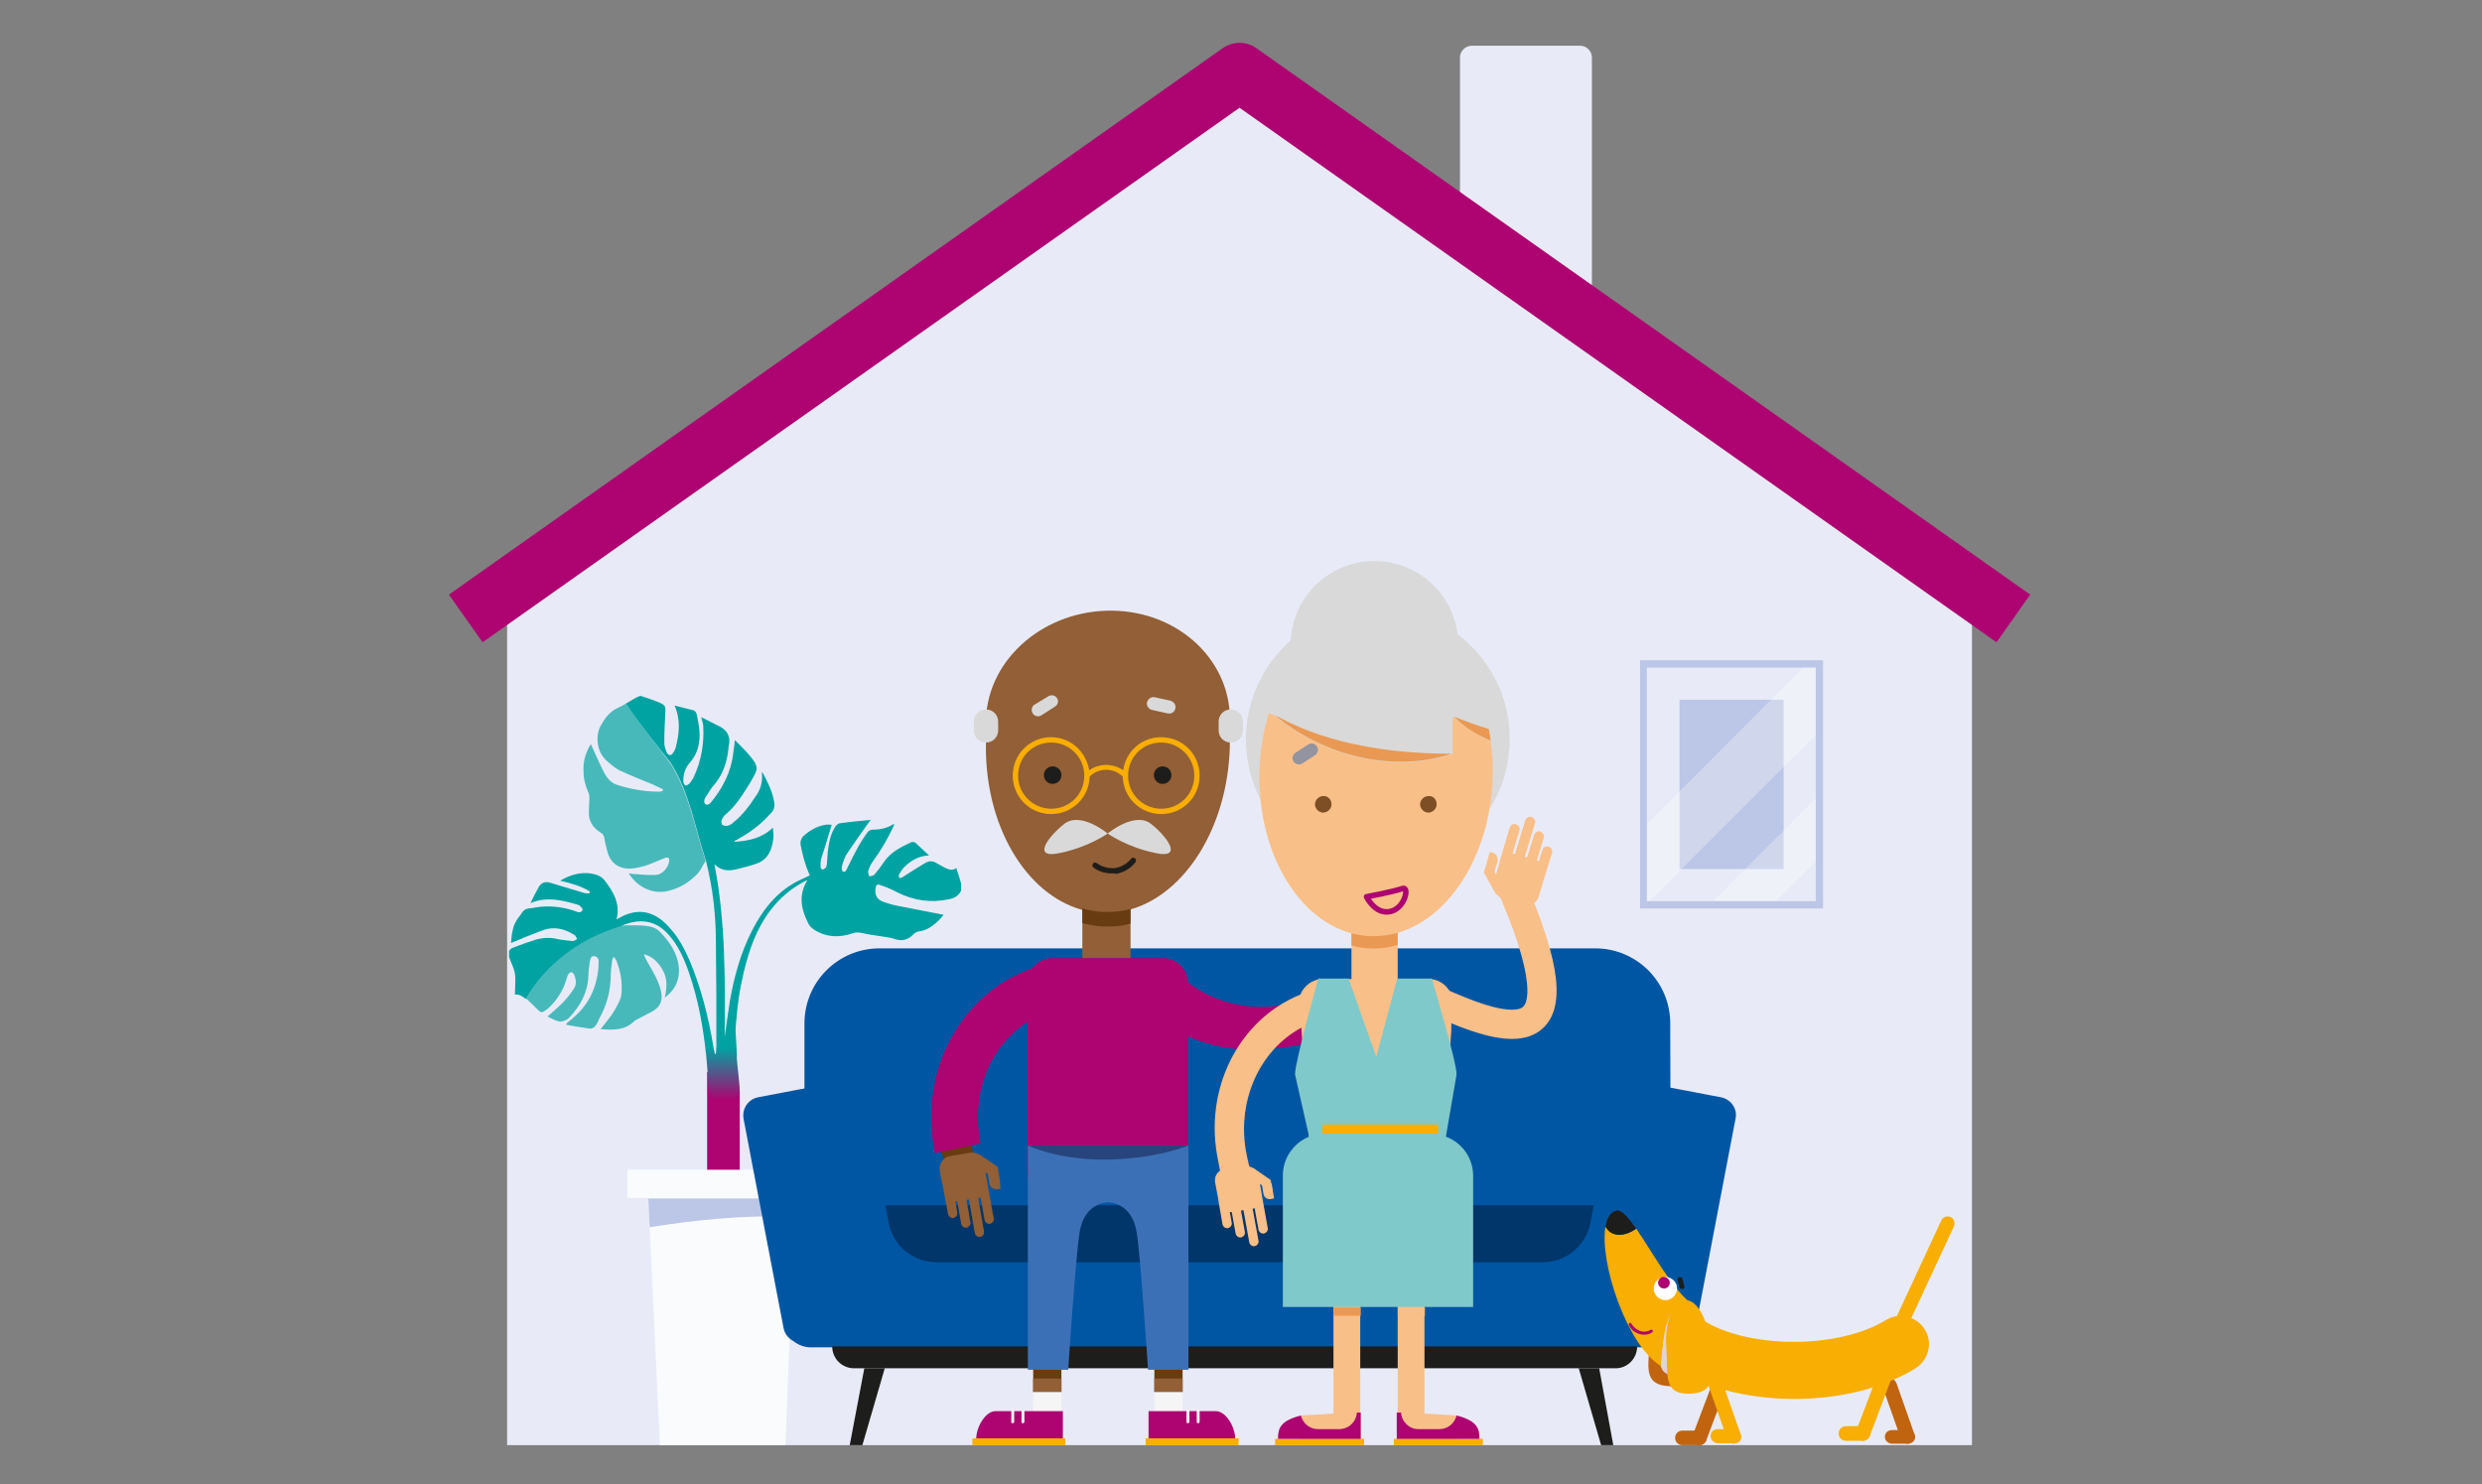 <?xml version="1.0" encoding="utf-8"?>
<!-- Generator: Adobe Illustrator 27.1.1, SVG Export Plug-In . SVG Version: 6.00 Build 0)  -->
<svg version="1.1" id="Calque_1" xmlns="http://www.w3.org/2000/svg" xmlns:xlink="http://www.w3.org/1999/xlink" x="0px" y="0px"
	 viewBox="0 0 510 305" style="enable-background:new 0 0 510 305;" xml:space="preserve">
<rect x="0" y="0" width="510" height="305" fill="#808080" stroke="none"/>
<style type="text/css">
	.st0{fill:#E8EBF7;}
	.st1{fill:#BCC6E6;}
	.st2{opacity:0.3;}
	.st3{clip-path:url(#SVGID_00000017478163966478743560000011320353973136874158_);}
	.st4{clip-path:url(#SVGID_00000166644781150782743140000002724702435824741522_);fill:#FFFFFF;}
	.st5{fill:none;stroke:#AD0471;stroke-width:12;stroke-linejoin:round;stroke-miterlimit:10;}
	.st6{fill-rule:evenodd;clip-rule:evenodd;fill:#FAFBFD;}
	.st7{fill-rule:evenodd;clip-rule:evenodd;fill:#AD0471;}
	.st8{fill:#48B9BA;}
	
		.st9{clip-path:url(#SVGID_00000031185554636035720750000004525875563878577852_);fill:url(#SVGID_00000053513362915592790300000002207130210580444310_);}
	
		.st10{clip-path:url(#SVGID_00000139267785316274430570000006882719040002099333_);fill-rule:evenodd;clip-rule:evenodd;fill:#BCC6E6;}
	.st11{fill:#00366A;}
	.st12{fill:#0056A3;}
	.st13{fill:#1D1D1B;}
	.st14{fill:none;stroke:#F9BF88;stroke-width:6.006;stroke-miterlimit:10;}
	.st15{fill:#F8AE03;}
	.st16{fill:#925F36;}
	.st17{opacity:0.68;}
	.st18{fill:#683B11;}
	.st19{fill:#AD0471;}
	.st20{fill:#D9D9D9;}
	.st21{fill:#3C70B6;}
	.st22{fill:#F5F5F5;}
	.st23{fill:#27447D;}
	.st24{fill:#F9BF88;}
	.st25{fill:#E99953;}
	.st26{fill:#9294A0;}
	.st27{fill:#7E4E24;}
	.st28{fill:#80C9CA;}
	.st29{fill:none;stroke:#AD0471;stroke-width:1.144;stroke-linejoin:round;stroke-miterlimit:10;}
	.st30{fill:#C06410;}
	.st31{clip-path:url(#SVGID_00000117660282707958076100000018122226995869300634_);}
	.st32{clip-path:url(#SVGID_00000054248677068181991140000014055216944085942657_);fill:#DED3DA;}
	.st33{fill:#FFFFFF;}
</style>
<g>
	<g>
		<polygon class="st0" points="254.7,14.8 104.2,126 104.2,297 405.2,297 405.2,126 		"/>
		<g>
			<path class="st0" d="M323.2,61.8l-22.3-18c-0.6-0.5-0.9-1.2-0.9-1.9V11.8c0-1.3,1.1-2.4,2.4-2.4h22.3c1.3,0,2.4,1.1,2.4,2.4v48.1
				C327.2,61.9,324.8,63.1,323.2,61.8"/>
			<rect x="345.1" y="143.8" class="st1" width="21.4" height="34.8"/>
			<g class="st2">
				<g>
					<defs>
						<rect id="SVGID_1_" x="337.7" y="136.4" width="36.2" height="49.5"/>
					</defs>
					<clipPath id="SVGID_00000129191506566701756180000013258266443112309174_">
						<use xlink:href="#SVGID_1_"  style="overflow:visible;"/>
					</clipPath>
					<g style="clip-path:url(#SVGID_00000129191506566701756180000013258266443112309174_);">
						<defs>
							<rect id="SVGID_00000119832212242789757590000008963487013693954176_" x="337.7" y="136.4" width="36.2" height="49.5"/>
						</defs>
						<clipPath id="SVGID_00000151545797902283502300000002498145408099214760_">
							<use xlink:href="#SVGID_00000119832212242789757590000008963487013693954176_"  style="overflow:visible;"/>
						</clipPath>
						<polygon style="clip-path:url(#SVGID_00000151545797902283502300000002498145408099214760_);fill:#FFFFFF;" points="
							364.1,186 373.9,176.2 373.9,163.3 351.2,186 						"/>
						<polygon style="clip-path:url(#SVGID_00000151545797902283502300000002498145408099214760_);fill:#FFFFFF;" points="
							373.9,136.4 371.3,136.4 337.7,170.1 337.7,186 338.1,186 373.9,150.2 						"/>
					</g>
				</g>
			</g>
			<path class="st1" d="M374.6,186.7H337v-51h37.6V186.7z M338.4,185.2h34.7v-48h-34.7V185.2z"/>
			<polyline class="st5" points="413.7,127.1 254.7,14.8 95.7,127.1 			"/>
			<polygon class="st6" points="128.9,240.4 128.9,246.2 133.2,246.2 133.5,252.1 135.6,297 161.4,297 163.2,250 163.4,246.2 
				166.5,246.2 166.5,240.4 			"/>
			<polygon class="st7" points="152,224.3 145.3,220.3 145.3,240.4 152,240.4 			"/>
			<path class="st8" d="M107.9,205.1c0.1,0.1,0.2,0.2,0.3,0.2c0.9,0.8,1.7,1.6,2.5,2.4c0.3,0.3,0.7,0.4,1,0.2c0.5-0.3,0.9-0.6,1.3-1
				c1.6-1.6,2.8-3.5,3.4-5.7c0.1-0.3,0.2-0.6,0.3-0.9c0.2-0.2,0.4-0.5,0.7-0.5c0.2,0,0.5,0.3,0.6,0.6c0.4,0.9,0.5,2-0.1,2.8
				c-0.7,1.1-1.5,2.1-2.4,3c-0.9,0.9-1.9,1.7-3,2.7c0.8,0.4,1.5,0.8,2.3,1c0.4,0.1,0.9,0,1.3-0.2c0.4-0.1,0.7-0.4,1-0.7
				c2.2-2.4,3.7-5.1,3.8-8.5c0-1,0.2-1.9,0.3-2.9c0.1-0.5,0.2-1.1,0.8-1.1c0.7,0,1.1,0.6,1,1.2c0,1.2-0.1,2.3-0.4,3.5
				c-0.8,3.7-2.8,6.5-5.8,8.8c-0.2,0.1-0.3,0.2-0.4,0.4c0,0,0,0.1-0.1,0.2c1.7,0.3,3.4,0.6,5,0.8c0.3,0,0.7-0.2,0.9-0.4
				c0.4-0.5,0.7-1,0.9-1.6c1.6-2.8,2.4-5.9,2.4-9.1c0-1,0.2-1.9,0.3-2.9c0-0.2,0.1-0.4,0.3-0.8c0.2,0.3,0.4,0.5,0.5,0.7
				c0.9,2.2,1.3,4.5,1.1,6.9c-0.1,1.2-0.8,2.3-1.4,3.4c-0.8,1.4-1.9,2.6-2.9,3.9c2.6,0.2,5,0.3,7-1.7c0.2-0.2,0.4-0.2,0.7-0.4
				c1.1-0.6,2.2-1.1,3.2-1.7c1.6-1,1.9-2.4,1.5-4.1c-0.5-2.1-1.6-3.9-2.7-5.8c-0.3-0.5-0.6-1.1-0.8-1.7c1.9,0.5,3.1,1.8,4,3.5
				c0.9,1.7,0.7,3.6,0.3,5.4c2.4-1.7,3.4-4.3,2.7-7.4c-0.6-2.5-2.1-4.5-3.9-6.3c-1-0.9-2.3-1-3.6-1.1c-1.6-0.1-3.2,0-4.8,0
				c0,0,0,0,0.1,0C119.2,192.6,111.9,198,107.9,205.1"/>
			<path class="st8" d="M128.6,144.6c-0.5,0.3-1.1,0.6-1.7,0.9c-1.7,0.8-2.6,2.1-3.5,3.7c-1.2,2.3-0.6,5.4,1.1,7
				c1,0.9,2,1.8,3.2,2.3c2.1,1,4.3,1.8,6.4,2.7c0.7,0.3,1.4,0.7,2.1,1c0,0.1,0,0.2,0,0.3c-0.2,0.1-0.5,0.2-0.7,0.2
				c-3,0-5.9-0.5-8.7-1.4c-1.2-0.4-2-1.3-2.6-2.4c-0.9-1.7-1.6-3.4-2.4-5.1c-0.1-0.2-0.2-0.5-0.4-0.9c-1.1,1.8-1.6,3.6-1.5,5.6
				c0,1.6,0.4,3.1,1.1,4.6c0.1,0.3,0.1,0.7,0.1,1.1c0,0.9-0.1,1.7-0.1,2.6c-0.1,1.9,0.8,3.3,2.4,4.3c0.5,0.3,0.7,0.6,0.8,1.2
				c0.1,0.9,0.4,1.8,0.6,2.7c0.6,2.4,2.5,3.7,5,3.5c1.9-0.2,3.7-0.8,5.4-1.6c0.5-0.2,1-0.4,1.5-0.6c0.6-0.2,0.9,0.1,0.8,0.7
				c-0.2,1.4-1.5,2.8-2.8,2.8c-1.6,0.1-3.2-0.1-4.7-0.2c-0.2,0-0.4-0.1-0.8-0.1c0.9,1.4,2,2.4,3.4,3.1c1.9,0.9,3.8,0.9,5.7,0.2
				c1.9-0.6,3.5-1.7,4.9-3.1c0.8-0.8,1.2-1.9,1.8-2.8c-2.2-6.4-3.2-13.4-7.1-19.8C134.6,152.7,131.5,148.7,128.6,144.6"/>
		</g>
		<g>
			<defs>
				<path id="SVGID_00000124155573596512201500000014279217560146701205_" d="M128.6,144.6c2.8,4.1,6,8.1,9.3,12.3
					c3.9,6.3,4.9,13.3,7.1,19.8c0,0,0,0,0,0c0,0,0.1,0.2,0.1,0.4c0,0,0,0,0,0c1.4,5.5,2,11,2,16.6c0.1,7.1,0.1,14.1,0.1,21.2
					c0,0.6-0.1,1.1-0.1,1.7c-0.1,0-0.2,0-0.2,0c-0.1-0.5-0.2-0.9-0.3-1.4c-1-6.1-2.5-12.1-4.9-17.8c-1-2.3-2.2-4.6-3.9-6.5
					c-0.5-0.6-1.1-1.2-1.7-1.7c-2.7-2.2-5.6-2.3-8.6-0.7c-0.2,0.1-0.5,0.3-0.7,0.4c0,0,0,0-0.1,0c0.8-3.2-0.7-5.7-2.5-8
					c-0.7-0.9-1.7-1.2-2.8-1.4c-2.2-0.3-4.3,0.3-6.3,1.5c2.2,0.5,4.3,1.1,6.1,2.2c0,0.1-0.1,0.3-0.1,0.4c-0.4,0-0.8,0-1.1-0.1
					c-2.3-0.7-4.7-1.4-7-2.1c-1-0.3-1.8,0-2.3,0.9c-0.6,1.1-1.2,2.2-1.7,3.3c3.3-1.4,6.5-0.6,9.6,0.3c0.2,0.1,0.4,0.1,0.5,0.2
					c0.2,0.2,0.6,0.6,0.6,0.8c-0.1,0.5-0.5,0.7-1.1,0.5c-2.1-0.8-4.4-1.2-6.7-1.1c-1.1,0-2.2,0.3-3.3,0.4c-0.7,0.1-1.2,0.5-1.5,1.1
					c-0.4,0.6-0.9,1.1-1.2,1.8c-0.3,0.5-0.5,1.2-0.6,1.8c-0.2,0.8-0.2,1.6-0.3,2.4c2.2-0.9,4.3-1.8,6.5-2.6c2.4-0.9,4.6-0.3,6.6,1
					c0.2,0.1,0.3,0.5,0.5,0.8c-0.3,0.1-0.6,0.4-0.9,0.4c-1-0.1-2.1-0.2-3.1-0.4c-1.5-0.4-3-0.3-4.5,0.1c-1.6,0.5-3.2,1.1-4.8,1.7
					c-0.3,0.1-0.5,0.4-0.7,0.6v1.3c0.4,1.1,1,2.2,1.2,3.4c0.2,1.4,0,2.8,0,4.3c0.8-0.1,1.5,0.3,2.2,0.9c4-7.1,11.3-12.5,19.4-14.9
					c1-0.5,2.1-0.8,3.3-1c2.7-0.3,4.8,0.6,6.6,2.6c2.1,2.3,3.3,5.1,4.3,8c1.9,5.5,2.9,11.2,3.5,16.9c0.3,2.8,0.4,5.6,0.6,8.4
					c2.7,1.2,6.3,1.4,6.3-0.8c0-2-0.5-5.2-0.6-7c0,0,0,0,0,0c0,0,0,0,0,0c0,0,0,0,0,0c0,0,0,0,0,0c0,0,0,0,0,0
					c0.1-1.8-0.4-5.1-0.2-6.9c0.4-4.5,0.6-6.3,1.6-10.7c1.1-4.6,2.6-9,5.5-12.8c1.9-2.5,4.1-4.4,6.9-5.9c0.2-0.1,0.4-0.2,0.7-0.3
					c-2,3.2-1.2,6.2,0.3,9.1c0.3,0.5,0.8,0.9,1.3,1.2c2.5,1.5,5.1,1.5,7.7,0.6c0.6-0.2,1.1-0.2,1.7-0.1c1.7,0.4,3.5,0.6,5.3,0.9
					c0.6,0.1,1.2,0.2,1.7,0.4c1.5,0.5,2.7,0.1,3.7-0.9c0.4-0.4,0.7-0.6,1.3-0.7c1.4-0.2,2.5-0.9,3.5-1.8c0.6-0.5,1.1-1.1,1.5-1.6
					c-2.9-0.6-5.8-1.1-8.7-1.7c-1.2-0.2-2.4-0.5-3.5-0.9c-1.4-0.4-2-1.4-1.8-2.8c0.1-0.7,0.3-1,1-0.7c1.2,0.4,2.4,0.9,3.5,1.5
					c3.4,1.7,6.9,2.2,10.6,1.4c1.1-0.2,2-0.7,2.5-1.8v-1.4c-0.3-1-0.6-2.1-1-3.2c-0.8,0.6-1.6,0.3-2.4-0.1c-0.6-0.3-1.2-0.7-1.8-1
					c-0.7-0.4-1.4-0.4-2.1,0c-1.2,0.7-2.3,1.4-3.4,2.1c-0.5,0.3-0.9,0.6-1.4,0.9c-0.2,0.1-0.5,0.2-0.6,0.1c-0.1-0.2-0.2-0.5-0.1-0.6
					c0.3-0.5,0.6-1.1,1-1.5c1.4-1.4,3-2.4,5.2-2.5c-1-0.9-1.9-1.8-2.8-2.6c-0.2-0.2-0.7-0.2-0.9-0.1c-2.1,1-4.2,2-5.6,4.1
					c-0.6,0.9-1.2,1.7-1.9,2.5c-0.2,0.3-0.7,0.3-1.1,0.4c-0.1-0.4-0.3-0.8-0.2-1.1c0.2-0.7,0.5-1.3,0.9-1.9c1.7-2.3,3.1-4.7,4.3-7.3
					c0.1-0.1,0.1-0.3,0.1-0.5c-1.4,0.9-2.8,1.2-4.4,1.2c-0.3,0-0.8,0.2-1,0.5c-0.7,0.9-1.3,1.9-1.9,2.9c-0.8,1.5-1.6,3-2.3,4.5
					c-0.2,0.4-0.4,1-0.9,0.7c-0.2-0.1-0.3-0.8-0.2-1.1c0.3-1,0.6-2,1.2-2.8c1.4-2.1,2.9-4.2,4.4-6.3c0.1-0.1,0.2-0.2,0.3-0.4
					c-2.2,0.2-4.3,0.4-6.4,0.7c-0.4,0.1-0.8,0.5-1,0.9c-0.9,1.5-1.2,3.2-1.4,4.9c-0.1,0.9-0.1,1.7-0.2,2.6c0,0.2-0.1,0.5-0.2,0.7
					c-0.2,0.2-0.5,0.4-0.7,0.4c-0.2,0-0.4-0.4-0.4-0.6c0-0.6,0-1.2,0.2-1.8c0.7-2.2,1.4-4.4,2.1-6.8c-0.3,0-0.8-0.1-1.3,0
					c-1.8,0.3-3.3,1.2-4.6,2.4c-0.4,0.4-0.6,1.2-0.5,1.7c0.3,1.6,0.7,3.1,1.2,4.6c0.2,0.6,0.5,1.2,0.7,1.7c-1.2,0.6-2.5,1.1-3.6,1.8
					c-3.8,2.3-6.3,5.7-8.3,9.6c-2.3,4.5-3.6,9.3-4.5,14.2c-0.4,2.5-0.7,5-1.1,7.6c0.1-11.9,0.2-23.7-2.1-35.5
					c1.6,1.6,3.3,1.4,5.1,0.9c1.2-0.3,2.4-0.6,3.5-1c2.4-0.8,3.2-2.8,3.5-5.1c0.1-0.7,0-1.5-0.1-2.3c-2.3,2.2-5,2.7-7.8,2.9
					c0-0.1-0.1-0.1-0.1-0.2c0.3-0.1,0.6-0.2,0.8-0.4c2.6-1.4,4.9-3.2,6.9-5.5c0.5-0.6,0.6-1.3,0.5-2c-0.4-2.3-1.4-4.3-2.5-6.3
					c0,0.3-0.1,0.6,0,0.9c0,1.5-0.4,2.9-1.3,4.1c-1.3,2-2.7,3.9-4.6,5.4c-0.3,0.3-0.7,0.6-1.2,0.7c-0.3,0.1-0.8,0-1.1-0.2
					c-0.2-0.2-0.2-0.7-0.1-1c0.2-0.5,0.5-0.9,0.9-1.2c2.2-1.9,3.6-4.3,5.1-6.7c0.3-0.5,0.6-1.1,0.9-1.7c0.4-0.8,0.3-1.5-0.1-2.2
					c-1.1-1.7-2.6-3.1-4.1-4.6c-0.2,1.5-0.3,2.9-0.6,4.3c-0.7,3.2-2.3,6.1-4.4,8.6c-0.1,0.1-0.3,0.3-0.4,0.3c-0.2,0.1-0.5,0.1-0.6,0
					c-0.2-0.1-0.3-0.4-0.3-0.6c0-0.3,0.1-0.6,0.3-0.9c0.5-0.7,0.9-1.5,1.4-2.1c2.1-2.3,3-5,3.3-8c0-0.2,0-0.5,0.1-0.7
					c0.3-1.7-0.4-2.9-1.9-3.7c-1.3-0.6-2.5-1.3-3.8-1.9c0.1,0.7,0.4,1.2,0.4,1.8c0.2,3.7-0.4,7.2-2,10.6c-0.2,0.4-0.5,0.8-0.8,1.2
					c-0.2,0.2-0.7,0.5-0.9,0.4c-0.2-0.1-0.4-0.6-0.4-0.9c0-1.4,0.4-2.7,1.3-3.7c2-2.3,2.3-4.9,1.9-7.7c-0.1-0.7-0.3-1.4-0.4-2.1
					c-0.1-0.6-0.4-1-1-1.1c-1.2-0.3-2.4-0.6-3.6-0.9c1.3,2.9,1,5.8,0.2,8.8c-0.1,0.3-0.3,0.7-0.5,0.9c-0.4,0.7-1,0.6-1.3-0.1
					c-0.3-0.6-0.5-1.4-0.5-2c0-2,0.1-4,0.2-6c0.1-1.5,0-1.7-1.4-2.3c-1.2-0.5-2.5-0.9-3.7-1.3C130.6,143.3,129.7,144,128.6,144.6"/>
			</defs>
			<clipPath id="SVGID_00000009589860070935088900000014133876986810947251_">
				<use xlink:href="#SVGID_00000124155573596512201500000014279217560146701205_"  style="overflow:visible;"/>
			</clipPath>
			
				<linearGradient id="SVGID_00000088096459483153251660000006150626977429119141_" gradientUnits="userSpaceOnUse" x1="-185.583" y1="476.927" x2="-184.583" y2="476.927" gradientTransform="matrix(9.600500e-02 30.535 -30.535 9.600500e-02 14731.883 5816.613)">
				<stop  offset="0" style="stop-color:#00A3A2"/>
				<stop  offset="0.645" style="stop-color:#00A3A2"/>
				<stop  offset="1" style="stop-color:#AC0470"/>
			</linearGradient>
			
				<polygon style="clip-path:url(#SVGID_00000009589860070935088900000014133876986810947251_);fill:url(#SVGID_00000088096459483153251660000006150626977429119141_);" points="
				104.2,142.4 104.5,226.8 197.7,226.5 197.4,142.1 			"/>
		</g>
		<g>
			<defs>
				<rect id="SVGID_00000049925364814342239550000017853760216603650724_" x="133.2" y="246.2" width="30.1" height="6"/>
			</defs>
			<clipPath id="SVGID_00000062886399308723174850000002178289026873706662_">
				<use xlink:href="#SVGID_00000049925364814342239550000017853760216603650724_"  style="overflow:visible;"/>
			</clipPath>
			
				<path style="clip-path:url(#SVGID_00000062886399308723174850000002178289026873706662_);fill-rule:evenodd;clip-rule:evenodd;fill:#BCC6E6;" d="
				M133.2,246.2l0.3,6c8.9-1.4,19.5-2.6,29.7-2.1l0.1-3.8H133.2z"/>
		</g>
		<rect x="171.1" y="238.3" class="st11" width="163.1" height="22.2"/>
		<g>
			<path class="st12" d="M343.3,247.7H165.3v-37.4c0-8.5,6.9-15.4,15.4-15.4h147.1c8.5,0,15.4,6.9,15.4,15.4L343.3,247.7z"/>
			<path class="st12" d="M353.6,225.5l-17.3-3.3c-2.1-0.4-4.1,1-4.5,3l-5,26.1c-0.9,4.7-5,8.1-9.8,8.1H192.4c-4.8,0-8.9-3.4-9.8-8.1
				l-5-26.1c-0.4-2.1-2.4-3.4-4.5-3l-17.3,3.3c-2.1,0.4-3.4,2.4-3,4.5l8.2,42.9c0.2,1.1,0.9,2.1,2,2.7c1,0.8,2.3,1.3,3.6,1.3h175.8
				c1.1,0,2.2-0.3,3.1-1c1.5-0.3,2.7-1.5,2.9-3l8.2-42.9C357.1,227.9,355.7,225.9,353.6,225.5"/>
			<path class="st13" d="M332,281.2H175.5c-2.5,0-4.5-2-4.5-4.5h165.4C336.4,279.2,334.4,281.2,332,281.2"/>
			<polygon class="st13" points="177.2,297 174.6,297 177.6,281.2 181.8,281.2 			"/>
			<polygon class="st13" points="329,297 331.5,297 328.6,281.2 324.4,281.2 			"/>
			<path class="st14" d="M310.2,181.3c16.2,36.7-0.5,30.9-15.1,24.4"/>
			<rect x="199.8" y="295.6" class="st15" width="19.1" height="1.4"/>
			<rect x="235.4" y="295.6" class="st15" width="19.1" height="1.4"/>
			<path class="st16" d="M252.7,148.6c0.5-12.5-10.2-22.9-24.1-23.1c-13.8-0.2-25.5,9.7-26,22.2c0,1,0,1.9,0.1,2.8
				c0,0.6-0.1,1.1-0.1,1.7c-0.5,17.2,8.1,31.6,19.8,34.8v10h9.9v-10.1c11.2-3.2,19.9-16.8,20.4-33.3c0-1.4,0-2.7-0.1-4.1
				C252.6,149.2,252.7,148.9,252.7,148.6"/>
			<g class="st17">
				<g>
					<defs>
						<rect id="SVGID_00000044856525961204682060000014932953379012547469_" x="233.3" y="148.5" width="11.1" height="12.5"/>
					</defs>
					<clipPath id="SVGID_00000170259807408762307520000002474785662493881229_">
						<use xlink:href="#SVGID_00000044856525961204682060000014932953379012547469_"  style="overflow:visible;"/>
					</clipPath>
				</g>
			</g>
			<g class="st17">
				<g>
					<defs>
						<rect id="SVGID_00000084510427587921364060000001074170025083498925_" x="210.5" y="148.5" width="11.1" height="12.5"/>
					</defs>
					<clipPath id="SVGID_00000053510483850864381060000010780766485482251708_">
						<use xlink:href="#SVGID_00000084510427587921364060000001074170025083498925_"  style="overflow:visible;"/>
					</clipPath>
				</g>
			</g>
			<path class="st18" d="M192.6,231.8l1.7,9.3c0.2,0.9,1.1,1.6,2,1.4l2.8-0.5c0.9-0.2,1.6-1.1,1.4-2l-1.7-9.3L192.6,231.8z"/>
			<path class="st16" d="M205.4,242.2C205.4,242.2,205.4,242.2,205.4,242.2l-0.4-2.4l-3.8-2.6l0,0.1c-0.5-0.4-1.2-0.5-1.9-0.4
				l-4.1,0.7c-1.4,0.2-2.3,1.6-2.1,3l0.3,1.7v0l0.3,1.4l0.2,1l0,0l0.9,4.8c0.1,0.5,0.6,0.9,1.1,0.8c0.5-0.1,0.9-0.6,0.8-1.1
				l-0.4-2.3c0.1,0,0.3,0,0.4,0l0.8,4.6c0.1,0.5,0.6,0.9,1.1,0.8c0.5-0.1,0.9-0.6,0.8-1.1l-0.8-4.6l0.5-0.1l1.2,6.9
				c0.1,0.5,0.6,0.9,1.1,0.8c0.5-0.1,0.9-0.6,0.8-1.1l-1.2-6.9c0.2,0,0.3-0.1,0.5-0.1l0.8,4.6c0.1,0.5,0.6,0.9,1.1,0.8
				c0.5-0.1,0.9-0.6,0.8-1.1l-1.3-7c0,0,0,0,0-0.1l-0.4-2.4l0.5,0.4l0.3,1.9c0.1,0.8,0.9,1.3,1.7,1.2l0.5-0.1c0,0,0,0,0.1,0
				L205.4,242.2z"/>
			<path class="st19" d="M280.3,208.4l-6.5-7.1c-8.7,7.9-21.5,6.9-29.7,0.6c-0.1-2.8-2.4-5-5.1-5h-22.7c-1.7,0-3.2,0.8-4.2,2.1
				c-6.6,2.3-12.2,6.9-16,13.2c-4.4,7.3-5.8,16.1-4,24.8l9.4-2c-1.3-6.3-0.3-12.7,2.8-17.9c1.8-2.9,4.1-5.3,6.8-7.1v31
				c0,2.8,2.3,5.1,5.1,5.1H239c2.8,0,5.1-2.3,5.1-5.1V213c4,1.8,8.3,2.7,12.7,2.7C264.9,215.6,273.6,214.4,280.3,208.4"/>
			<path class="st20" d="M227.6,171.3c0,0-5.5-4.6-8.9-2c-3.4,2.7-6.8,7.3-0.9,6C223.7,174.1,227.6,171.3,227.6,171.3"/>
			<path class="st20" d="M227.6,171.3c0,0,5.5-4.6,8.9-2c3.4,2.7,6.7,7.3,0.9,6C231.5,174.1,227.6,171.3,227.6,171.3"/>
			<path class="st15" d="M238.6,151.5c-4,0-7.3,2.9-7.8,6.8c-1-0.7-2.2-1.1-3.5-1.1c-1.3,0-2.5,0.4-3.5,1.1
				c-0.6-3.8-3.8-6.8-7.8-6.8c-4.4,0-7.9,3.5-7.9,7.9s3.5,7.9,7.9,7.9c4.3,0,7.8-3.4,7.9-7.7l0,0c0.9-0.9,2.1-1.4,3.4-1.4
				c1.3,0,2.5,0.5,3.4,1.4l0,0c0.1,4.3,3.6,7.7,7.9,7.7c4.4,0,7.9-3.5,7.9-7.9S243,151.5,238.6,151.5 M216,166.2
				c-3.7,0-6.8-3-6.8-6.8s3-6.8,6.8-6.8c3.7,0,6.8,3,6.8,6.8S219.8,166.2,216,166.2 M238.6,166.2c-3.7,0-6.8-3-6.8-6.8
				s3-6.8,6.8-6.8c3.7,0,6.8,3,6.8,6.8S242.4,166.2,238.6,166.2"/>
			<path class="st20" d="M216.8,145.2L214,147c-0.6,0.4-1.5,0.2-1.8-0.4c-0.4-0.6-0.2-1.5,0.4-1.8l2.8-1.7c0.6-0.4,1.5-0.2,1.8,0.4
				C217.6,144,217.4,144.8,216.8,145.2"/>
			<path class="st20" d="M239.9,146.6l-3.2-0.7c-0.7-0.2-1.2-0.9-1-1.6c0.2-0.7,0.9-1.2,1.6-1l3.2,0.7c0.7,0.2,1.2,0.9,1,1.6
				C241.4,146.3,240.7,146.8,239.9,146.6"/>
			<path class="st13" d="M218.1,159.3c0,1-0.8,1.8-1.8,1.8c-1,0-1.8-0.8-1.8-1.8c0-1,0.8-1.8,1.8-1.8
				C217.3,157.5,218.1,158.3,218.1,159.3"/>
			<path class="st13" d="M240.7,159.3c0,1-0.8,1.8-1.8,1.8c-1,0-1.8-0.8-1.8-1.8c0-1,0.8-1.8,1.8-1.8
				C239.9,157.5,240.7,158.3,240.7,159.3"/>
			<rect x="212.3" y="280.4" class="st18" width="5.8" height="5.7"/>
			<rect x="237.2" y="280.4" class="st18" width="5.8" height="5.7"/>
			<rect x="212.3" y="283.3" class="st16" width="5.8" height="2.8"/>
			<rect x="237.2" y="283.3" class="st16" width="5.8" height="2.8"/>
			<path class="st21" d="M211.2,235.4v46.1h8.3c0,0,1.5-22.9,2.3-28c0.7-4.9,3.7-6.3,5.9-6.4c2.2,0.1,5.2,1.5,5.9,6.4
				c0.8,5.1,2.3,28,2.3,28h8.3v-46.1H211.2z"/>
			<rect x="212.3" y="286.1" class="st22" width="5.8" height="3.9"/>
			<rect x="237.2" y="286.1" class="st22" width="5.8" height="3.9"/>
			<path class="st19" d="M200.6,295.6L200.6,295.6c0-2.2,1.8-5.6,4-5.6h13.8v5.6H200.6z"/>
			<path class="st19" d="M253.8,295.6L253.8,295.6c0-2.2-1.8-5.6-4-5.6H236v5.6H253.8z"/>
			<path class="st22" d="M208.1,292.5c-0.2,0-0.3-0.1-0.3-0.3V290c0-0.2,0.1-0.3,0.3-0.3c0.2,0,0.3,0.1,0.3,0.3v2.2
				C208.4,292.3,208.3,292.5,208.1,292.5"/>
			<path class="st22" d="M210.2,292.5c-0.2,0-0.3-0.1-0.3-0.3V290c0-0.2,0.1-0.3,0.3-0.3c0.2,0,0.3,0.1,0.3,0.3v2.2
				C210.5,292.3,210.4,292.5,210.2,292.5"/>
			<path class="st22" d="M244.1,292.5c-0.2,0-0.3-0.1-0.3-0.3V290c0-0.2,0.1-0.3,0.3-0.3c0.2,0,0.3,0.1,0.3,0.3v2.2
				C244.4,292.3,244.3,292.5,244.1,292.5"/>
			<path class="st22" d="M246.2,292.5c-0.2,0-0.3-0.1-0.3-0.3V290c0-0.2,0.1-0.3,0.3-0.3c0.2,0,0.3,0.1,0.3,0.3v2.2
				C246.5,292.3,246.4,292.5,246.2,292.5"/>
			<path class="st20" d="M252.9,152.6L252.9,152.6c1.4,0,2.5-1.1,2.5-2.5v-1.8c0-1.4-1.1-2.5-2.5-2.5c-1.4,0-2.5,1.1-2.5,2.5v1.8
				C250.4,151.5,251.5,152.6,252.9,152.6"/>
			<path class="st20" d="M202.6,152.6L202.6,152.6c1.4,0,2.5-1.1,2.5-2.5v-1.8c0-1.4-1.1-2.5-2.5-2.5c-1.4,0-2.5,1.1-2.5,2.5v1.8
				C200.1,151.5,201.2,152.6,202.6,152.6"/>
			<path class="st23" d="M211.2,235.4c0,0,6.2,3.1,16.5,2.9c10.3-0.2,16.5-2.9,16.5-2.9H211.2z"/>
			<path class="st18" d="M232.3,186.8v3c-1.4,0.4-2.8,0.6-4.3,0.6c-1.9,0.1-3.8-0.2-5.6-0.7v-3c1.8,0.5,3.7,0.8,5.6,0.7
				C229.5,187.4,230.9,187.2,232.3,186.8"/>
			<path class="st13" d="M228.4,179.5c-1.3,0-2.6-0.4-3.7-1.2c-0.3-0.2-0.3-0.6-0.1-0.8c0.2-0.3,0.5-0.3,0.8-0.1
				c1.1,0.8,2.4,1.1,3.7,1c1.3-0.2,2.5-0.9,3.3-1.9c0.2-0.3,0.5-0.3,0.8-0.1c0.3,0.2,0.3,0.6,0.1,0.8c-1,1.3-2.4,2.1-4,2.4
				C228.9,179.4,228.7,179.5,228.4,179.5"/>
			<polygon class="st24" points="279.5,290.2 279.5,264.4 274,264.4 274,290.5 267.3,290.9 267.3,295.8 279.6,295.8 279.6,290.2 			
				"/>
			<rect x="262" y="295.7" class="st15" width="18.3" height="1.3"/>
			<path class="st19" d="M278.8,290.3c-0.1,1.9-1.7,3.4-3.6,3.4h-4.4c-1.7,0-3.1-1.2-3.5-2.8c-4.3,1.1-4.7,2.7-4.7,4.8h17v-5.4
				L278.8,290.3z"/>
			<rect x="274" y="268.7" class="st25" width="5.6" height="1.7"/>
			<rect x="287.2" y="268.7" class="st25" width="5.6" height="1.7"/>
			<polygon class="st24" points="292.7,290.5 292.7,264.4 287.2,264.4 287.2,290.2 287.1,290.2 287.1,295.8 299.4,295.8 
				299.4,290.9 			"/>
			<rect x="286.4" y="295.7" class="st15" width="18.3" height="1.3"/>
			<path class="st19" d="M287.9,290.3c0.1,1.9,1.7,3.4,3.5,3.4h4.4c1.7,0,3.1-1.2,3.5-2.8c4.3,1.1,4.7,2.7,4.7,4.8h-17v-5.4
				L287.9,290.3z"/>
			<path class="st20" d="M299.5,130.3c-1.1-8.5-8.3-15-17.1-15c-9.2,0-16.7,7.2-17.2,16.3c-5.6,5-9.2,12.2-9.2,20.3
				c0,15,12.1,27.1,27.1,27.1c15,0,27.1-12.1,27.1-27.1C310.3,143.1,306,135.3,299.5,130.3"/>
			<path class="st24" d="M259,241.7l0.6,3.6c0.1,0.8,0.9,1.3,1.6,1.1l0.5-0.1c0,0,0,0,0.1,0l-0.5-3L259,241.7z"/>
			<path class="st24" d="M298.5,154.6v0.2c0.1,0,0.2,0,0.2-0.1C298.7,154.7,298.6,154.6,298.5,154.6"/>
			<path class="st25" d="M306.3,152.2c-0.1-0.8-0.2-1.6-0.4-2.4c-2.2-0.6-6.1-2.1-7.1-2.5C301,149.6,303.5,151.1,306.3,152.2"/>
			<path class="st24" d="M298.8,147.4c-0.2-0.1-0.3-0.1-0.3-0.1l0,7.3c0.1,0.1,0.2,0.1,0.2,0.2c-0.1,0-0.2,0.1-0.2,0.1v0.1
				c-0.1,0-0.2,0-0.2,0c-12.4,4.1-26.6,0.2-36.3-7.9c-0.7-0.3-1.1-0.5-1.3-0.5c-1.1,3.7-1.8,7.7-1.9,11.9
				c-0.5,18.4,9.8,33.6,23,33.9c13.2,0.4,24.4-14.3,24.9-32.6c0.1-2.6-0.1-5.1-0.4-7.5C303.5,151.1,301,149.6,298.8,147.4"/>
			<path class="st25" d="M298.3,154.9c-22.2,0-32.8-6.1-36.3-7.9C271.6,155.1,285.9,159,298.3,154.9"/>
			<path class="st26" d="M270.2,155.2l-2.6,1.7c-0.6,0.4-1.4,0.2-1.8-0.4c-0.4-0.6-0.2-1.4,0.4-1.8l2.6-1.7c0.6-0.4,1.4-0.2,1.8,0.4
				C271,154,270.8,154.8,270.2,155.2"/>
			<path class="st27" d="M273.6,165.3c0,0.9-0.8,1.7-1.7,1.7c-0.9,0-1.7-0.8-1.7-1.7c0-0.9,0.8-1.7,1.7-1.7
				C272.8,163.5,273.6,164.3,273.6,165.3"/>
			<path class="st27" d="M295.2,165.3c0,0.9-0.8,1.7-1.7,1.7c-0.9,0-1.7-0.8-1.7-1.7c0-0.9,0.8-1.7,1.7-1.7
				C294.5,163.5,295.2,164.3,295.2,165.3"/>
			<path class="st24" d="M298.3,204.7c-0.6-2-2.5-3.5-4.7-3.5h-6.4V186h-9.5v15.2h-5.9c-2.1,0-3.9,1.4-4.6,3.2
				c-12.6,5.1-20,19.4-16.9,34.1l0.4,2.1c-0.8,0.5-1.2,1.5-1,2.5l0.3,1.6l0.3,1.5l0.1,0.8l0.8,4.6c0.1,0.5,0.6,0.9,1.1,0.8
				c0.5-0.1,0.9-0.6,0.8-1.1l-0.4-2.2c0.1,0,0.3,0,0.4,0l0.8,4.4c0.1,0.5,0.6,0.9,1.1,0.8c0.5-0.1,0.9-0.6,0.8-1.1l-0.8-4.4l0.5-0.1
				l1.2,6.6c0.1,0.5,0.6,0.9,1.1,0.8c0.5-0.1,0.9-0.6,0.8-1.1l-1.2-6.6c0.2,0,0.3-0.1,0.4-0.1l0.8,4.4c0.1,0.5,0.6,0.9,1.1,0.8
				c0.5-0.1,0.9-0.6,0.8-1.1l-1.2-6.7c0,0,0,0,0-0.1l-0.4-2.3l1.8,1.3c0.3,0.2,0.6,0.3,0.8,0.2l-0.4-2.3l-3.6-2.5l0,0.1
				c-0.2-0.2-0.5-0.3-0.8-0.4l-0.5-2.2c-2.3-10.9,2.5-21.6,11.2-26.3l2.3,32.6c0,2.7-0.5,4.9,2.2,4.9h21.8c2.7,0,2.2-2.2,2.2-4.9
				l2.3-31.7"/>
			<path class="st28" d="M297.1,233.6l2.2-12.8c0-2.7-5.1-19.7-5.1-19.7h-7.1l-4.3,16.1l-5.7-16.1h-6.2c0,0-4.8,17-4.8,19.7
				l2.9,12.8c-3.2,1.3-5.4,4.4-5.4,8v27h39.1v-27C302.7,238,300.4,234.8,297.1,233.6"/>
			<rect x="271.7" y="231.1" class="st15" width="23.8" height="1.9"/>
			<path class="st25" d="M281.8,192.4c-1.4,0-2.8-0.3-4.1-0.6v2.5c1.3,0.4,2.7,0.6,4.1,0.6c1.9,0.1,3.7-0.2,5.4-0.7v-2.5
				C285.5,192.2,283.7,192.4,281.8,192.4"/>
			<path class="st24" d="M314.6,185.9c0.8-0.3,1.4-0.9,1.6-1.7l0.5-1.7c0,0,0,0,0,0l2.2-7.2c0.2-0.5-0.1-1.1-0.7-1.3
				c-0.5-0.2-1.1,0.1-1.3,0.7l-0.7,2.3c-0.1-0.1-0.3-0.1-0.4-0.2l1.4-4.6c0.2-0.5-0.1-1.1-0.7-1.3c-0.5-0.2-1.1,0.1-1.3,0.7
				l-1.4,4.6l-0.5-0.1l2.1-6.9c0.2-0.5-0.1-1.1-0.7-1.3c-0.5-0.2-1.1,0.1-1.3,0.7l-2.1,6.9c-0.2,0-0.3-0.1-0.5-0.1l1.4-4.7
				c0.2-0.5-0.1-1.1-0.7-1.3c-0.5-0.2-1.1,0.1-1.3,0.7l-2.1,7.1c0,0,0,0,0,0.1l-0.7,2.4l-0.3-0.6l0.6-2c0.2-0.8-0.2-1.6-1-1.9
				l-0.5-0.1c0,0,0,0-0.1,0l-0.5,1.8c0,0,0,0,0,0l-0.7,2.4l2.3,4.2l0-0.1c0.2,0.4,0.6,0.7,1,1"/>
			<path class="st29" d="M280.8,184.3c0,0,5.4-1,7.4-1.7c1.4-0.5,0.6,3.9-2.4,4.7C282.6,188.1,280.8,184.3,280.8,184.3z"/>
			<path class="st30" d="M392,296.7c-0.6,0-1.2-0.4-1.4-1l-3.7-10.5c-0.3-0.8,0.1-1.6,0.9-1.8c0.8-0.3,1.6,0.1,1.9,0.9l3.7,10.5
				c0.3,0.8-0.1,1.6-0.9,1.8C392.3,296.7,392.2,296.7,392,296.7"/>
			<path class="st30" d="M349.2,297c-0.2,0-0.3,0-0.5-0.1c-0.8-0.3-1.1-1.1-0.9-1.9l4.2-11.1c0.3-0.7,1.1-1.1,1.9-0.9
				c0.8,0.3,1.1,1.1,0.9,1.9l-4.2,11.1C350.4,296.6,349.8,297,349.2,297"/>
			<path class="st30" d="M392,296.7h-3.2c-0.8,0-1.5-0.6-1.5-1.4c0-0.8,0.6-1.4,1.5-1.4h3.2c0.8,0,1.5,0.6,1.5,1.4
				C393.5,296,392.8,296.7,392,296.7"/>
			<path class="st30" d="M349.2,297h-3.5c-0.8,0-1.5-0.6-1.5-1.5c0-0.8,0.6-1.5,1.5-1.5h3.5c0.8,0,1.5,0.7,1.5,1.5
				C350.7,296.3,350,297,349.2,297"/>
			<path class="st30" d="M348.1,275.4c-0.1,5.3,0.6,9.7-4.8,9.5c-6.1-0.2-4.4-4.4-4.3-9.7c0.1-5.3,2.3-9.6,4.8-9.5
				C346.3,265.7,348.2,270,348.1,275.4"/>
			<path class="st15" d="M368.7,287.5c-11.5,0-22.8-3.4-29.3-9.8c-2.3-2.2-2.3-5.9-0.1-8.2c2.2-2.3,5.9-2.3,8.2-0.1
				c7.7,7.6,29,8.6,40,1.9c2.7-1.7,6.3-0.8,8,1.9c1.7,2.7,0.8,6.3-1.9,8C386.6,285.5,377.6,287.5,368.7,287.5"/>
			<path class="st15" d="M390.5,273.7c-0.2,0-0.4,0-0.6-0.1c-0.7-0.3-1-1.2-0.7-1.9l9.7-20.9c0.3-0.7,1.2-1,1.9-0.7
				c0.7,0.3,1,1.2,0.7,1.9l-9.7,20.9C391.6,273.4,391,273.7,390.5,273.7"/>
			<path class="st15" d="M356.3,296.7c-0.6,0-1.2-0.4-1.4-1l-3.7-10.5c-0.3-0.8,0.1-1.6,0.9-1.8c0.8-0.3,1.6,0.1,1.9,0.9l3.7,10.5
				c0.3,0.8-0.1,1.6-0.9,1.8C356.6,296.6,356.4,296.7,356.3,296.7"/>
			<path class="st15" d="M382.8,296.1c-0.2,0-0.3,0-0.5-0.1c-0.8-0.3-1.1-1.1-0.9-1.9l4.2-11.1c0.3-0.7,1.1-1.1,1.9-0.9
				c0.8,0.3,1.1,1.1,0.9,1.9l-4.2,11.1C384,295.7,383.4,296.1,382.8,296.1"/>
			<path class="st15" d="M356.3,296.6H353c-0.8,0-1.5-0.6-1.5-1.5c0-0.8,0.6-1.4,1.5-1.4h3.2c0.8,0,1.5,0.7,1.5,1.4
				C357.7,296,357.1,296.6,356.3,296.6"/>
			<path class="st15" d="M382.8,296.1h-3.5c-0.8,0-1.5-0.6-1.5-1.5c0-0.8,0.6-1.5,1.5-1.5h3.5c0.8,0,1.5,0.7,1.5,1.5
				C384.3,295.4,383.6,296.1,382.8,296.1"/>
			<g>
				<g>
					<defs>
						<rect id="SVGID_00000108283379700905389670000004129412383836594346_" x="341.2" y="267.6" width="8.4" height="15.1"/>
					</defs>
					<clipPath id="SVGID_00000155843648784227327580000017586408592228402305_">
						<use xlink:href="#SVGID_00000108283379700905389670000004129412383836594346_"  style="overflow:visible;"/>
					</clipPath>
					<g style="clip-path:url(#SVGID_00000155843648784227327580000017586408592228402305_);">
						<defs>
							<rect id="SVGID_00000019652063789416469920000007427132159560959658_" x="341.2" y="267.6" width="8.4" height="15.1"/>
						</defs>
						<clipPath id="SVGID_00000053521072615453449860000004426386732325467043_">
							<use xlink:href="#SVGID_00000019652063789416469920000007427132159560959658_"  style="overflow:visible;"/>
						</clipPath>
						<path style="clip-path:url(#SVGID_00000053521072615453449860000004426386732325467043_);fill:#DED3DA;" d="M341.2,280.8
							c0.2,0.1,0.3,0.7,0.5,0.9c4.6,4.9,10.9-8.2,6.4-13.2c-0.7-0.2-1.4-0.5-2.1-0.8C341.7,269.3,341.8,275.7,341.2,280.8"/>
					</g>
				</g>
			</g>
			<path class="st15" d="M347.3,267.7c-3.8-3-7.9-10.6-11.1-15.2c-2.2,1.6-5.1,1.9-6.3-0.5c-1.3,7.3,4.3,24.3,11.3,28.7
				c0.6-5.1,0.5-11.5,4.8-13.2c-0.1-0.1-0.2-0.1-0.4-0.2c0.1,0.1,0.2,0.1,0.4,0.2c0.2-0.1,0.3-0.1,0.5-0.2c-0.2,0.1-0.3,0.1-0.5,0.2
				c0.7,0.4,1.4,0.7,2.1,0.8C347.8,268.2,347.5,267.9,347.3,267.7"/>
			<path class="st13" d="M336.2,252.5c-1.7-2.4-3.1-4-4.1-3.7c-1.2,0.3-1.9,1.5-2.2,3.3C331.1,254.4,334,254.1,336.2,252.5"/>
			<path class="st15" d="M351.4,276.5c0.4,5.3,1.5,9.6-3.8,9.9c-6.1,0.4-4.8-4-5.2-9.3c-0.4-5.3,1.3-9.8,3.8-9.9
				C348.7,267,351,271.2,351.4,276.5"/>
			<path class="st33" d="M344.6,264.8c0,1.3-1.1,2.4-2.4,2.4c-1.3,0-2.4-1.1-2.4-2.4s1.1-2.4,2.4-2.4
				C343.6,262.5,344.6,263.5,344.6,264.8"/>
			<path class="st19" d="M343.1,263.6c0,0.7-0.5,1.2-1.2,1.2c-0.6,0-1.2-0.5-1.2-1.2c0-0.6,0.5-1.2,1.2-1.2
				C342.6,262.5,343.1,263,343.1,263.6"/>
			<path class="st13" d="M345.1,264.6l-0.4-1.6c-0.1-0.2,0.1-0.5,0.3-0.5l0.2,0c0.2-0.1,0.5,0.1,0.5,0.3l0.4,1.6
				c0.1,0.2-0.1,0.5-0.3,0.5l-0.2,0C345.4,264.9,345.1,264.8,345.1,264.6"/>
			<path class="st19" d="M337.8,274.3c-0.4,0-0.7-0.1-1.1-0.2c-0.9-0.3-1.6-0.9-2-1.8c-0.1-0.1,0-0.3,0.1-0.4c0.1-0.1,0.3,0,0.4,0.1
				c0.4,0.7,1,1.2,1.7,1.5c0.8,0.3,1.6,0.2,2.3-0.2c0.1-0.1,0.3,0,0.4,0.1c0.1,0.1,0,0.3-0.1,0.4
				C338.9,274.2,338.4,274.3,337.8,274.3"/>
		</g>
	</g>
</g>
</svg>
